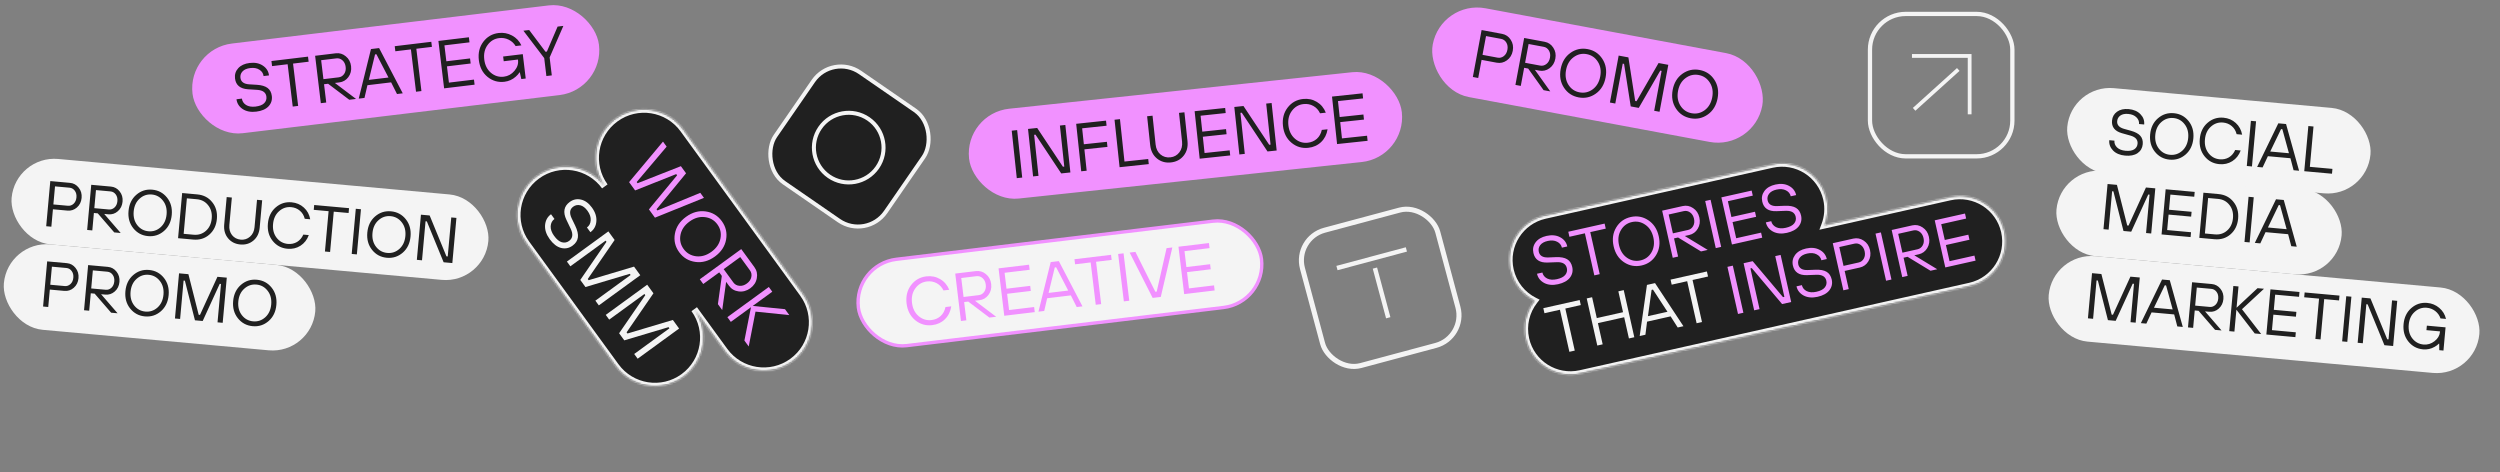 <?xml version="1.0" encoding="UTF-8"?> <svg xmlns="http://www.w3.org/2000/svg" width="1483" height="280" viewBox="0 0 1483 280" fill="none"><rect x="0" y="0" width="1483" height="280" fill="#808080" stroke="none"/><rect x="506.112" y="156.893" width="240.85" height="51.583" rx="25.791" transform="rotate(-6.863 506.112 156.893)" fill="#F4F4F4" stroke="#F191FF" stroke-width="2"></rect><path d="M560.863 182.139L564.278 181.728C563.832 184.798 562.589 187.339 560.549 189.35C558.532 191.332 556.01 192.505 552.984 192.869C549.207 193.324 545.857 192.355 542.933 189.962C540.01 187.57 538.293 184.258 537.784 180.026C537.274 175.794 538.156 172.169 540.429 169.151C542.701 166.133 545.726 164.397 549.502 163.942C552.502 163.581 555.23 164.122 557.686 165.566C560.139 166.982 561.942 169.089 563.093 171.885L559.678 172.296C558.74 170.371 557.4 168.943 555.657 168.011C553.912 167.053 551.981 166.701 549.865 166.956C546.999 167.3 544.704 168.664 542.98 171.045C541.252 173.399 540.592 176.264 540.998 179.639C541.404 183.014 542.727 185.653 544.967 187.557C547.204 189.435 549.755 190.201 552.621 189.856C554.737 189.602 556.529 188.802 557.998 187.456C559.463 186.085 560.418 184.312 560.863 182.139ZM570.029 190.41L566.644 162.287L578.898 160.812C581.121 160.544 583.11 161.147 584.863 162.621C586.64 164.065 587.677 166.019 587.973 168.483C588.27 170.947 587.728 173.104 586.347 174.955C584.991 176.776 583.201 177.82 580.978 178.088L578.366 178.402L590.921 187.896L586.903 188.379L574.348 178.886L571.938 179.176L573.243 190.023L570.029 190.41ZM571.575 176.163L580.615 175.075C581.954 174.913 583.03 174.254 583.841 173.097C584.653 171.939 584.959 170.53 584.759 168.87C584.559 167.209 583.928 165.913 582.865 164.981C581.801 164.049 580.6 163.664 579.261 163.825L570.221 164.913L571.575 176.163ZM595.728 187.317L592.343 159.194L610.423 157.018L610.785 160.031L595.92 161.82L597.056 171.262L611.118 169.569L611.481 172.582L597.419 174.275L598.58 183.917L613.445 182.128L613.808 185.141L595.728 187.317ZM616.016 184.876L623.278 155.471L628.099 154.89L642.13 181.733L638.715 182.144L635.234 175.226L621.172 176.918L619.431 184.465L616.016 184.876ZM622.014 173.76L633.666 172.358L626.501 158.547L625.697 158.644L622.014 173.76ZM649.998 180.786L646.976 155.675L637.735 156.787L637.372 153.774L659.068 151.163L659.43 154.176L650.19 155.288L653.212 180.399L649.998 180.786ZM666.665 178.78L663.28 150.656L666.494 150.269L669.879 178.393L666.665 178.78ZM683.749 176.723L670.119 149.833L673.534 149.422L685.347 173.067L686.151 172.97L692.016 147.198L695.431 146.787L688.57 176.143L683.749 176.723ZM702.447 174.473L699.062 146.349L717.142 144.174L717.504 147.187L702.639 148.976L703.775 158.417L717.837 156.725L718.2 159.738L704.138 161.431L705.298 171.073L720.164 169.284L720.526 172.297L702.447 174.473Z" fill="#F191FF"></path><rect x="112.112" y="29.893" width="240.85" height="51.583" rx="25.791" transform="rotate(-6.863 112.112 29.893)" fill="#F191FF" stroke="#F191FF" stroke-width="2"></rect><path d="M140.284 58.876L143.498 58.489C143.688 60.069 144.506 61.329 145.95 62.269C147.419 63.18 149.304 63.496 151.608 63.219C153.965 62.935 155.664 62.269 156.707 61.219C157.772 60.14 158.215 58.85 158.034 57.351C157.738 54.886 155.945 53.54 152.657 53.31L147.112 52.959C142.456 52.65 139.889 50.513 139.412 46.549C139.128 44.192 139.767 42.159 141.327 40.449C142.888 38.74 145.141 37.708 148.087 37.353C151.221 36.976 153.839 37.503 155.94 38.935C158.065 40.337 159.276 42.27 159.573 44.734L156.359 45.121C156.168 43.541 155.353 42.294 153.911 41.38C152.493 40.437 150.673 40.099 148.45 40.367C146.414 40.612 144.89 41.27 143.878 42.343C142.866 43.416 142.449 44.689 142.626 46.162C142.91 48.519 144.627 49.807 147.778 50.026L152.294 50.297C155.141 50.471 157.282 51.096 158.716 52.174C160.149 53.251 160.994 54.848 161.248 56.964C161.535 59.347 160.872 61.397 159.258 63.113C157.64 64.802 155.211 65.842 151.971 66.232C148.756 66.619 146.072 66.1 143.917 64.674C141.785 63.219 140.574 61.286 140.284 58.876ZM173.646 63.216L170.624 38.105L161.383 39.218L161.02 36.204L182.716 33.593L183.078 36.606L173.838 37.719L176.86 62.829L173.646 63.216ZM190.313 61.21L186.928 33.086L199.182 31.611C201.405 31.344 203.393 31.947 205.146 33.42C206.923 34.864 207.96 36.818 208.257 39.282C208.553 41.746 208.011 43.904 206.631 45.755C205.274 47.575 203.484 48.62 201.261 48.887L198.65 49.202L211.205 58.695L207.187 59.179L194.632 49.685L192.221 49.975L193.527 60.823L190.313 61.21ZM191.859 46.962L200.898 45.874C202.238 45.713 203.313 45.054 204.125 43.896C204.936 42.739 205.242 41.33 205.043 39.669C204.843 38.008 204.211 36.712 203.148 35.781C202.085 34.849 200.884 34.463 199.544 34.625L190.505 35.713L191.859 46.962ZM212.797 58.504L220.059 29.099L224.881 28.518L238.912 55.361L235.497 55.772L232.015 48.854L217.954 50.547L216.212 58.093L212.797 58.504ZM218.796 47.388L230.447 45.986L223.283 32.175L222.479 32.272L218.796 47.388ZM246.78 54.414L243.757 29.303L234.517 30.416L234.154 27.402L255.849 24.791L256.212 27.804L246.972 28.916L249.994 54.027L246.78 54.414ZM263.447 52.408L260.062 24.284L278.141 22.108L278.504 25.121L263.639 26.91L264.775 36.352L278.837 34.66L279.199 37.673L265.138 39.365L266.298 49.008L281.163 47.218L281.526 50.232L263.447 52.408ZM309.246 46.895L308.361 42.926L308.16 42.95C307.637 43.801 306.909 44.636 305.975 45.455C304.037 47.183 301.795 48.2 299.25 48.506C295.474 48.961 292.124 47.992 289.2 45.599C286.276 43.207 284.56 39.894 284.051 35.662C283.541 31.43 284.423 27.806 286.695 24.788C288.968 21.77 291.992 20.034 295.769 19.579C298.608 19.237 301.263 19.733 303.733 21.066C306.23 22.396 308.081 24.347 309.287 26.919L305.872 27.33C304.853 25.632 303.463 24.359 301.704 23.511C299.944 22.663 298.087 22.357 296.132 22.592C293.266 22.937 290.971 24.3 289.246 26.682C287.519 29.036 286.858 31.901 287.265 35.276C287.671 38.65 288.994 41.29 291.234 43.194C293.471 45.072 296.022 45.838 298.888 45.493C301.379 45.193 303.469 44.045 305.158 42.048C306.847 40.051 307.557 37.942 307.29 35.719L307.241 35.317L298.804 36.332L298.466 33.52L310.117 32.118L311.858 46.581L309.246 46.895ZM324.112 45.106L322.83 34.459L310.482 18.216L313.897 17.805L323.6 30.699L324.404 30.602L330.771 15.774L334.186 15.363L326.044 34.073L327.326 44.719L324.112 45.106Z" fill="#202020"></path><rect x="855.508" y="1.008" width="197.099" height="51.854" rx="25.927" transform="rotate(10.555 855.508 1.008)" fill="#F191FF" stroke="#F191FF" stroke-width="1.728"></rect><path d="M873.693 45.667L878.882 17.82L891.016 20.08C893.217 20.49 894.933 21.661 896.165 23.592C897.429 25.501 897.833 27.676 897.378 30.116C896.924 32.556 895.761 34.452 893.89 35.805C892.05 37.136 890.029 37.597 887.828 37.187L878.877 35.519L876.876 46.26L873.693 45.667ZM879.433 32.535L888.384 34.203C889.71 34.45 890.934 34.143 892.055 33.281C893.176 32.42 893.889 31.167 894.196 29.523C894.502 27.878 894.287 26.453 893.552 25.245C892.816 24.038 891.786 23.311 890.46 23.064L881.509 21.396L879.433 32.535ZM898.946 50.372L904.134 22.525L916.268 24.785C918.469 25.195 920.185 26.366 921.417 28.297C922.681 30.206 923.085 32.381 922.63 34.821C922.176 37.261 921.013 39.157 919.142 40.51C917.302 41.841 915.282 42.302 913.08 41.892L910.495 41.41L919.632 54.226L915.654 53.485L906.516 40.669L904.129 40.224L902.128 50.965L898.946 50.372ZM904.685 37.24L913.636 38.908C914.962 39.155 916.186 38.848 917.307 37.986C918.428 37.125 919.141 35.872 919.448 34.228C919.754 32.584 919.54 31.158 918.804 29.951C918.069 28.743 917.038 28.016 915.712 27.769L906.761 26.101L904.685 37.24ZM946.668 55.518C943.596 57.717 940.191 58.468 936.451 57.772C932.712 57.075 929.805 55.148 927.732 51.99C925.658 48.832 925.012 45.157 925.793 40.967C926.574 36.777 928.5 33.582 931.571 31.383C934.643 29.183 938.049 28.432 941.788 29.129C945.528 29.826 948.434 31.753 950.508 34.911C952.581 38.069 953.227 41.743 952.447 45.933C951.666 50.124 949.74 53.319 946.668 55.518ZM930.392 50.304C931.965 52.764 934.169 54.259 937.007 54.788C939.845 55.317 942.44 54.716 944.793 52.987C947.151 51.231 948.641 48.682 949.264 45.34C949.887 41.999 949.412 39.097 947.84 36.636C946.273 34.149 944.07 32.641 941.232 32.112C938.394 31.584 935.797 32.197 933.439 33.953C931.086 35.683 929.598 38.218 928.975 41.56C928.353 44.902 928.825 47.816 930.392 50.304ZM955.005 60.817L960.194 32.97L965.962 34.045L969.994 59.905L970.79 60.053L983.864 37.38L989.633 38.455L984.444 66.302L981.261 65.709L985.672 42.039L984.876 41.891L972.112 64.004L967.338 63.115L963.394 37.888L962.598 37.74L958.188 61.41L955.005 60.817ZM1013.1 67.896C1010.03 70.095 1006.62 70.846 1002.88 70.15C999.144 69.453 996.238 67.525 994.164 64.368C992.091 61.209 991.445 57.535 992.225 53.345C993.006 49.155 994.932 45.96 998.004 43.761C1001.08 41.561 1004.48 40.81 1008.22 41.507C1011.96 42.203 1014.87 44.131 1016.94 47.289C1019.01 50.447 1019.66 54.121 1018.88 58.311C1018.1 62.502 1016.17 65.696 1013.1 67.896ZM996.825 62.681C998.397 65.142 1000.6 66.637 1003.44 67.166C1006.28 67.695 1008.87 67.094 1011.23 65.365C1013.58 63.609 1015.07 61.06 1015.7 57.718C1016.32 54.377 1015.84 51.475 1014.27 49.014C1012.71 46.527 1010.5 45.019 1007.66 44.49C1004.83 43.962 1002.23 44.575 999.871 46.331C997.518 48.061 996.031 50.596 995.408 53.938C994.785 57.28 995.258 60.194 996.825 62.681Z" fill="#202020"></path><rect x="572.951" y="68.096" width="256.464" height="51.854" rx="25.927" transform="rotate(-6.076 572.951 68.096)" fill="#F191FF" stroke="#F191FF" stroke-width="1.728"></rect><path d="M603.154 105.681L600.156 77.514L603.375 77.171L606.373 105.339L603.154 105.681ZM612.821 104.652L609.823 76.485L615.255 75.907L630.522 98.902L631.327 98.817L628.735 74.472L631.954 74.129L634.953 102.297L629.52 102.875L614.254 79.879L613.449 79.965L616.04 104.31L612.821 104.652ZM641.389 101.612L638.391 73.444L656.096 71.559L656.417 74.578L641.931 76.119L642.938 85.576L656.619 84.119L656.941 87.137L643.259 88.594L644.608 101.269L641.389 101.612ZM664.142 99.19L661.143 71.022L664.363 70.68L667.04 95.829L681.123 94.33L681.445 97.348L664.142 99.19ZM682.288 86.067L680.468 68.965L683.687 68.623L685.507 85.724C685.773 88.219 686.727 90.179 688.371 91.605C690.039 93.001 692 93.579 694.253 93.339C696.48 93.102 698.26 92.112 699.594 90.37C700.928 88.627 701.463 86.522 701.2 84.054L699.38 66.952L702.599 66.61L704.42 83.711C704.782 87.118 704.03 89.993 702.163 92.335C700.296 94.677 697.767 96.017 694.575 96.357C691.382 96.697 688.627 95.919 686.309 94.022C683.991 92.126 682.651 89.474 682.288 86.067ZM711.651 94.133L708.652 65.965L726.76 64.038L727.081 67.056L712.193 68.641L713.199 78.097L727.283 76.598L727.604 79.615L713.521 81.115L714.549 90.772L729.437 89.187L729.758 92.205L711.651 94.133ZM735.189 91.627L732.191 63.46L737.623 62.882L752.89 85.877L753.694 85.791L751.103 61.447L754.322 61.104L757.32 89.271L751.888 89.85L736.622 66.854L735.817 66.94L738.408 91.284L735.189 91.627ZM784.099 77.061L787.519 76.697C787.031 79.76 785.753 82.284 783.686 84.267C781.642 86.221 779.104 87.36 776.073 87.682C772.29 88.085 768.954 87.07 766.063 84.638C763.173 82.205 761.502 78.87 761.051 74.631C760.6 70.392 761.531 66.78 763.845 63.794C766.158 60.807 769.207 59.113 772.989 58.71C775.994 58.39 778.714 58.969 781.15 60.446C783.583 61.896 785.357 64.027 786.47 66.838L783.049 67.203C782.138 65.265 780.817 63.818 779.088 62.863C777.355 61.881 775.43 61.502 773.31 61.728C770.44 62.033 768.126 63.365 766.37 65.722C764.61 68.053 763.91 70.908 764.27 74.288C764.63 77.668 765.916 80.326 768.13 82.261C770.341 84.169 772.881 84.97 775.752 84.664C777.871 84.439 779.674 83.663 781.161 82.339C782.645 80.987 783.624 79.228 784.099 77.061ZM793.151 85.457L790.152 57.29L808.26 55.363L808.581 58.38L793.693 59.965L794.699 69.421L808.783 67.922L809.104 70.94L795.021 72.439L796.049 82.097L810.937 80.512L811.258 83.53L793.151 85.457Z" fill="#202020"></path><mask id="path-9-inside-1_342_343" fill="white"><path fill-rule="evenodd" clip-rule="evenodd" d="M405.317 76.725C395.964 63.879 377.969 61.047 365.123 70.399C352.286 79.745 349.448 97.722 358.778 110.566C349.42 97.743 331.44 94.921 318.603 104.267C305.757 113.619 302.925 131.614 312.277 144.46L365.264 217.241C374.616 230.088 392.611 232.92 405.457 223.568C418.291 214.224 421.13 196.256 411.811 183.412L429.81 208.134C439.162 220.98 457.158 223.813 470.004 214.46C482.85 205.108 485.682 187.113 476.33 174.267L405.317 76.725Z"></path></mask><path fill-rule="evenodd" clip-rule="evenodd" d="M405.317 76.725C395.964 63.879 377.969 61.047 365.123 70.399C352.286 79.745 349.448 97.722 358.778 110.566C349.42 97.743 331.44 94.921 318.603 104.267C305.757 113.619 302.925 131.614 312.277 144.46L365.264 217.241C374.616 230.088 392.611 232.92 405.457 223.568C418.291 214.224 421.13 196.256 411.811 183.412L429.81 208.134C439.162 220.98 457.158 223.813 470.004 214.46C482.85 205.108 485.682 187.113 476.33 174.267L405.317 76.725Z" fill="#202020"></path><path d="M405.317 76.725L403.7 77.902L405.317 76.725ZM358.778 110.566L357.162 111.745L360.396 109.391L358.778 110.566ZM411.811 183.412L413.428 182.235L410.193 184.587L411.811 183.412ZM476.33 174.267L477.947 173.089L476.33 174.267ZM366.3 72.016C378.253 63.313 394.998 65.949 403.7 77.902L406.934 75.548C396.931 61.809 377.685 58.779 363.946 68.782L366.3 72.016ZM360.396 109.391C351.715 97.439 354.355 80.712 366.3 72.016L363.946 68.782C350.216 78.778 347.182 98.004 357.16 111.742L360.396 109.391ZM319.78 105.883C331.725 97.187 348.455 99.813 357.162 111.745L360.393 109.387C350.385 95.672 331.156 92.654 317.426 102.65L319.78 105.883ZM313.894 143.283C305.192 131.33 307.827 114.586 319.78 105.883L317.426 102.65C303.687 112.652 300.658 131.898 310.66 145.637L313.894 143.283ZM366.881 216.064L313.894 143.283L310.66 145.637L363.647 218.419L366.881 216.064ZM404.28 221.951C392.327 230.653 375.583 228.017 366.881 216.064L363.647 218.419C373.649 232.158 392.896 235.187 406.635 225.184L404.28 221.951ZM410.193 184.587C418.864 196.537 416.222 213.257 404.28 221.951L406.635 225.184C420.36 215.192 423.397 195.974 413.43 182.237L410.193 184.587ZM431.427 206.957L413.428 182.235L410.194 184.589L428.193 209.311L431.427 206.957ZM468.827 212.844C456.874 221.546 440.129 218.91 431.427 206.957L428.193 209.311C438.196 223.051 457.442 226.08 471.181 216.077L468.827 212.844ZM474.713 175.444C483.415 187.397 480.78 204.141 468.827 212.844L471.181 216.077C484.92 206.075 487.949 186.829 477.947 173.089L474.713 175.444ZM403.7 77.902L474.713 175.444L477.947 173.089L406.934 75.548L403.7 77.902Z" fill="#F4F4F4" mask="url(#path-9-inside-1_342_343)"></path><path d="M373.17 108.046L393.287 83.994L395.461 86.98L377.691 107.98L378.202 108.683L403.901 98.574L406.971 102.79L389.456 124.141L389.968 124.844L415.411 114.383L417.585 117.37L388.516 129.126L384.936 124.207L401.651 103.974L401.14 103.272L376.751 112.965L373.17 108.046ZM412.52 155.377C408.5 154.828 405.288 152.902 402.884 149.599C400.48 146.297 399.633 142.648 400.345 138.654C401.057 134.66 403.263 131.316 406.963 128.622C410.664 125.928 414.524 124.855 418.544 125.405C422.563 125.955 425.775 127.881 428.18 131.183C430.584 134.486 431.43 138.134 430.719 142.128C430.007 146.122 427.801 149.466 424.1 152.161C420.4 154.855 416.54 155.927 412.52 155.377ZM403.665 139.301C403.077 142.381 403.695 145.175 405.519 147.681C407.344 150.187 409.812 151.633 412.924 152.019C416.06 152.388 419.103 151.499 422.054 149.35C425.005 147.201 426.775 144.587 427.364 141.507C427.975 138.409 427.369 135.608 425.545 133.102C423.72 130.595 421.24 129.158 418.105 128.789C414.992 128.403 411.961 129.284 409.01 131.432C406.058 133.581 404.277 136.204 403.665 139.301ZM415.117 165.664L439.71 147.759L447.511 158.475C448.926 160.419 449.402 162.599 448.939 165.014C448.516 167.436 447.228 169.432 445.073 171C442.918 172.569 440.612 173.191 438.153 172.866C435.736 172.548 433.819 171.417 432.404 169.473L430.741 167.189L428.417 183.932L425.86 180.419L428.184 163.676L426.649 161.568L417.163 168.474L415.117 165.664ZM429.284 159.65L435.039 167.555C435.891 168.726 437.073 169.389 438.583 169.543C440.093 169.698 441.575 169.247 443.027 168.19C444.479 167.133 445.363 165.862 445.68 164.377C445.997 162.892 445.729 161.564 444.876 160.393L439.121 152.488L429.284 159.65ZM431.478 188.136L456.07 170.232L458.117 173.042L446.523 181.483L465.662 183.406L468.22 186.92L448.17 184.853L444.138 205.527L441.581 202.013L445.469 182.25L433.524 190.947L431.478 188.136Z" fill="#F191FF"></path><path d="M326.866 127.074L328.913 129.884C327.531 130.89 326.777 132.317 326.653 134.164C326.568 136.017 327.259 137.95 328.726 139.965C330.226 142.026 331.742 143.27 333.271 143.697C334.841 144.131 336.282 143.871 337.594 142.916C339.748 141.347 340.072 138.961 338.565 135.758L335.99 130.376C333.841 125.849 334.499 122.323 337.966 119.8C340.027 118.299 342.267 117.832 344.687 118.4C347.107 118.968 349.255 120.539 351.131 123.116C353.126 125.856 354.003 128.586 353.761 131.307C353.56 134.033 352.382 136.181 350.227 137.749L348.181 134.939C349.563 133.933 350.305 132.515 350.406 130.685C350.548 128.862 349.911 126.978 348.496 125.034C347.2 123.254 345.784 122.171 344.248 121.784C342.712 121.397 341.3 121.672 340.012 122.61C337.951 124.111 337.643 126.395 339.089 129.464L341.199 133.84C342.528 136.6 343.063 138.934 342.804 140.843C342.545 142.751 341.49 144.379 339.64 145.726C337.555 147.244 335.286 147.696 332.832 147.081C330.401 146.45 328.154 144.717 326.091 141.883C324.045 139.072 323.125 136.284 323.333 133.517C323.581 130.756 324.759 128.608 326.866 127.074ZM336.296 155.161L360.888 137.257L364.597 142.351L348.665 165.507L349.177 166.21L376.107 158.161L379.816 163.255L355.223 181.16L353.177 178.349L374.081 163.13L373.569 162.428L347.294 170.269L344.225 166.053L359.757 143.456L359.246 142.753L338.342 157.972L336.296 155.161ZM359.325 186.795L383.918 168.89L387.627 173.985L371.695 197.14L372.207 197.843L399.137 189.794L402.846 194.888L378.253 212.793L376.207 209.982L397.11 194.763L396.599 194.061L370.324 201.902L367.254 197.686L382.787 175.089L382.275 174.387L361.372 189.605L359.325 186.795Z" fill="#F4F4F4"></path><mask id="path-13-inside-2_342_343" fill="white"><path fill-rule="evenodd" clip-rule="evenodd" d="M916.431 127.794C901.834 131.07 892.656 145.56 895.933 160.157C897.784 168.407 903.217 174.925 910.226 178.443C905.392 184.619 903.267 192.834 905.118 201.083C908.395 215.68 922.885 224.858 937.482 221.581L1168.54 169.719C1183.14 166.443 1192.31 151.953 1189.04 137.356C1185.76 122.758 1171.27 113.581 1156.67 116.858L1082.43 133.521C1084.23 128.745 1084.71 123.408 1083.51 118.056C1080.23 103.458 1065.74 94.281 1051.14 97.557L916.431 127.794Z"></path></mask><path fill-rule="evenodd" clip-rule="evenodd" d="M916.431 127.794C901.834 131.07 892.656 145.56 895.933 160.157C897.784 168.407 903.217 174.925 910.226 178.443C905.392 184.619 903.267 192.834 905.118 201.083C908.395 215.68 922.885 224.858 937.482 221.581L1168.54 169.719C1183.14 166.443 1192.31 151.953 1189.04 137.356C1185.76 122.758 1171.27 113.581 1156.67 116.858L1082.43 133.521C1084.23 128.745 1084.71 123.408 1083.51 118.056C1080.23 103.458 1065.74 94.281 1051.14 97.557L916.431 127.794Z" fill="#202020"></path><path d="M916.431 127.794L915.993 125.843L916.431 127.794ZM910.226 178.443L911.801 179.675L913.307 177.751L911.123 176.655L910.226 178.443ZM937.482 221.581L937.044 219.63L937.482 221.581ZM1168.54 169.719L1168.98 171.671L1168.54 169.719ZM1156.67 116.858L1157.11 118.809L1156.67 116.858ZM1082.43 133.521L1080.56 132.815L1079.26 136.284L1082.87 135.472L1082.43 133.521ZM1051.14 97.557L1051.58 99.509L1051.14 97.557ZM897.884 159.719C894.849 146.2 903.349 132.78 916.869 129.745L915.993 125.843C900.318 129.361 890.463 144.92 893.981 160.595L897.884 159.719ZM911.123 176.655C904.627 173.395 899.599 167.359 897.884 159.719L893.981 160.595C895.97 169.454 901.806 176.455 909.329 180.23L911.123 176.655ZM907.07 200.645C905.355 193.005 907.321 185.4 911.801 179.675L908.651 177.21C903.464 183.838 901.179 192.662 903.167 201.521L907.07 200.645ZM937.044 219.63C923.524 222.664 910.104 214.164 907.07 200.645L903.167 201.521C906.685 217.196 922.245 227.051 937.92 223.533L937.044 219.63ZM1168.1 167.768L937.044 219.63L937.92 223.533L1168.98 171.671L1168.1 167.768ZM1187.09 137.794C1190.12 151.314 1181.62 164.733 1168.1 167.768L1168.98 171.671C1184.65 168.152 1194.51 152.593 1190.99 136.918L1187.09 137.794ZM1157.11 118.809C1170.63 115.774 1184.05 124.274 1187.09 137.794L1190.99 136.918C1187.47 121.243 1171.91 111.388 1156.24 114.906L1157.11 118.809ZM1082.87 135.472L1157.11 118.809L1156.24 114.906L1082 131.569L1082.87 135.472ZM1081.56 118.494C1082.67 123.453 1082.23 128.394 1080.56 132.815L1084.31 134.226C1086.24 129.097 1086.75 123.362 1085.46 117.618L1081.56 118.494ZM1051.58 99.509C1065.1 96.474 1078.52 104.974 1081.56 118.494L1085.46 117.618C1081.94 101.942 1066.38 92.088 1050.71 95.606L1051.58 99.509ZM916.869 129.745L1051.58 99.509L1050.71 95.606L915.993 125.843L916.869 129.745Z" fill="#F4F4F4" mask="url(#path-13-inside-2_342_343)"></path><path d="M911.754 162.387L914.947 161.67C915.3 163.241 916.251 164.425 917.8 165.224C919.369 165.989 921.299 166.116 923.587 165.602C925.93 165.076 927.571 164.232 928.513 163.071C929.475 161.876 929.788 160.534 929.454 159.043C928.904 156.595 926.964 155.423 923.633 155.528L918.019 155.739C913.303 155.903 910.504 154.016 909.619 150.077C909.094 147.735 909.529 145.624 910.924 143.745C912.319 141.867 914.481 140.599 917.409 139.942C920.523 139.243 923.21 139.506 925.47 140.732C927.75 141.926 929.165 143.747 929.715 146.195L926.521 146.912C926.169 145.342 925.221 144.171 923.678 143.399C922.155 142.594 920.29 142.44 918.081 142.936C916.058 143.39 914.592 144.208 913.684 145.39C912.775 146.573 912.485 147.896 912.813 149.36C913.339 151.702 915.198 152.822 918.39 152.721L922.961 152.534C925.842 152.418 928.059 152.829 929.611 153.766C931.163 154.704 932.176 156.224 932.648 158.327C933.179 160.695 932.721 162.825 931.272 164.716C929.817 166.58 927.48 167.873 924.26 168.596C921.066 169.313 918.312 169.064 915.999 167.85C913.706 166.604 912.291 164.783 911.754 162.387ZM945.756 163.352L940.155 138.4L930.973 140.461L930.301 137.467L951.859 132.628L952.531 135.623L943.349 137.684L948.95 162.635L945.756 163.352ZM982.4 151.311C980.422 154.578 977.556 156.633 973.803 157.476C970.051 158.318 966.582 157.685 963.397 155.576C960.212 153.467 958.148 150.311 957.204 146.105C956.26 141.9 956.777 138.164 958.755 134.896C960.734 131.629 963.599 129.574 967.352 128.732C971.104 127.889 974.573 128.523 977.758 130.631C980.943 132.74 983.008 135.897 983.952 140.102C984.895 144.307 984.378 148.043 982.4 151.311ZM965.198 152.949C967.639 154.61 970.284 155.121 973.131 154.481C975.979 153.842 978.152 152.25 979.649 149.706C981.141 147.134 981.51 144.172 980.758 140.819C980.005 137.465 978.408 134.958 975.967 133.298C973.519 131.611 970.872 131.087 968.024 131.726C965.176 132.365 963.006 133.97 961.515 136.542C960.017 139.086 959.645 142.035 960.397 145.389C961.15 148.742 962.75 151.262 965.198 152.949ZM992.259 152.914L985.986 124.968L998.163 122.235C1000.37 121.74 1002.43 122.143 1004.35 123.447C1006.28 124.718 1007.52 126.578 1008.07 129.027C1008.62 131.475 1008.3 133.701 1007.1 135.703C1005.92 137.673 1004.22 138.906 1002.02 139.402L999.421 139.984L1013.02 148.254L1009.03 149.15L995.429 140.88L993.033 141.418L995.453 152.197L992.259 152.914ZM992.361 138.424L1001.34 136.408C1002.67 136.109 1003.69 135.336 1004.39 134.089C1005.09 132.842 1005.25 131.393 1004.88 129.743C1004.51 128.093 1003.74 126.854 1002.58 126.025C1001.41 125.196 1000.17 124.931 998.835 125.23L989.852 127.246L992.361 138.424ZM1017.79 147.182L1011.52 119.237L1014.72 118.52L1020.99 146.465L1017.79 147.182ZM1027.39 145.03L1021.11 117.084L1039.08 113.052L1039.75 116.046L1024.98 119.361L1027.08 128.743L1041.06 125.607L1041.73 128.601L1027.76 131.737L1029.91 141.318L1044.68 138.003L1045.35 140.997L1027.39 145.03ZM1047.5 131.917L1050.7 131.201C1051.05 132.771 1052 133.955 1053.55 134.754C1055.12 135.52 1057.05 135.646 1059.34 135.132C1061.68 134.606 1063.32 133.763 1064.26 132.601C1065.23 131.406 1065.54 130.064 1065.2 128.574C1064.65 126.125 1062.71 124.953 1059.38 125.058L1053.77 125.269C1049.05 125.433 1046.25 123.546 1045.37 119.607C1044.84 117.265 1045.28 115.154 1046.67 113.276C1048.07 111.397 1050.23 110.129 1053.16 109.472C1056.27 108.773 1058.96 109.036 1061.22 110.262C1063.5 111.456 1064.92 113.277 1065.47 115.725L1062.27 116.442C1061.92 114.872 1060.97 113.701 1059.43 112.929C1057.91 112.124 1056.04 111.97 1053.83 112.466C1051.81 112.92 1050.34 113.738 1049.43 114.921C1048.53 116.103 1048.24 117.426 1048.56 118.89C1049.09 121.232 1050.95 122.352 1054.14 122.251L1058.71 122.064C1061.59 121.948 1063.81 122.359 1065.36 123.297C1066.91 124.234 1067.93 125.754 1068.4 127.857C1068.93 130.225 1068.47 132.355 1067.02 134.246C1065.57 136.11 1063.23 137.403 1060.01 138.126C1056.82 138.843 1054.06 138.594 1051.75 137.38C1049.46 136.134 1048.04 134.313 1047.5 131.917ZM1030.98 186.242L1024.71 158.296L1027.91 157.579L1034.18 185.525L1030.98 186.242ZM1040.58 184.089L1034.3 156.144L1039.69 154.934L1057.69 176.264L1058.49 176.085L1053.07 151.932L1056.26 151.215L1062.53 179.161L1057.14 180.37L1039.15 159.04L1038.35 159.219L1043.77 183.372L1040.58 184.089ZM1065.68 169.857L1068.88 169.14C1069.23 170.71 1070.18 171.895 1071.73 172.693C1073.3 173.459 1075.23 173.585 1077.52 173.071C1079.86 172.546 1081.5 171.702 1082.44 170.54C1083.41 169.346 1083.72 168.004 1083.38 166.513C1082.83 164.065 1080.89 162.893 1077.56 162.997L1071.95 163.209C1067.23 163.373 1064.43 161.485 1063.55 157.546C1063.02 155.204 1063.46 153.094 1064.85 151.215C1066.25 149.336 1068.41 148.068 1071.34 147.411C1074.45 146.712 1077.14 146.976 1079.4 148.202C1081.68 149.395 1083.1 151.216 1083.65 153.665L1080.45 154.382C1080.1 152.811 1079.15 151.64 1077.61 150.868C1076.09 150.064 1074.22 149.91 1072.01 150.406C1069.99 150.86 1068.52 151.678 1067.61 152.86C1066.71 154.043 1066.42 155.366 1066.74 156.829C1067.27 159.172 1069.13 160.292 1072.32 160.19L1076.89 160.003C1079.77 159.888 1081.99 160.299 1083.54 161.236C1085.09 162.174 1086.11 163.694 1086.58 165.796C1087.11 168.165 1086.65 170.295 1085.2 172.185C1083.75 174.049 1081.41 175.343 1078.19 176.066C1075 176.782 1072.24 176.534 1069.93 175.32C1067.64 174.073 1066.22 172.252 1065.68 169.857ZM1093.48 172.214L1087.21 144.269L1099.38 141.536C1101.59 141.04 1103.65 141.444 1105.57 142.748C1107.5 144.019 1108.75 145.879 1109.29 148.327C1109.84 150.776 1109.52 153.001 1108.32 155.004C1107.14 156.974 1105.45 158.207 1103.24 158.702L1094.25 160.719L1096.67 171.498L1093.48 172.214ZM1093.58 157.724L1102.56 155.708C1103.9 155.41 1104.91 154.637 1105.61 153.39C1106.31 152.143 1106.47 150.694 1106.1 149.044C1105.73 147.394 1104.96 146.154 1103.8 145.325C1102.63 144.497 1101.39 144.231 1100.06 144.53L1091.07 146.546L1093.58 157.724ZM1118.82 166.527L1112.55 138.581L1115.74 137.864L1122.01 165.81L1118.82 166.527ZM1128.41 164.374L1122.14 136.428L1134.32 133.695C1136.52 133.2 1138.59 133.603 1140.5 134.907C1142.43 136.178 1143.68 138.038 1144.23 140.486C1144.78 142.935 1144.45 145.161 1143.25 147.163C1142.07 149.133 1140.38 150.366 1138.17 150.862L1135.57 151.444L1149.17 159.714L1145.18 160.61L1131.58 152.34L1129.19 152.878L1131.61 163.657L1128.41 164.374ZM1128.51 149.884L1137.5 147.868C1138.83 147.569 1139.84 146.796 1140.54 145.549C1141.24 144.302 1141.4 142.853 1141.03 141.203C1140.66 139.553 1139.89 138.314 1138.73 137.485C1137.57 136.656 1136.32 136.391 1134.99 136.69L1126.01 138.706L1128.51 149.884ZM1153.95 158.642L1147.68 130.697L1165.64 126.664L1166.31 129.659L1151.54 132.974L1153.65 142.356L1167.62 139.219L1168.29 142.214L1154.32 145.35L1156.47 154.931L1171.24 151.616L1171.91 154.61L1153.95 158.642Z" fill="#F191FF"></path><path d="M930.953 208.694L925.353 183.743L916.171 185.804L915.499 182.81L937.057 177.971L937.729 180.965L928.547 183.026L934.147 207.977L930.953 208.694ZM947.515 204.977L941.242 177.032L944.436 176.315L947.214 188.69L962.784 185.196L960.006 172.82L963.2 172.103L969.472 200.049L966.278 200.765L963.456 188.19L947.886 191.685L950.709 204.26L947.515 204.977ZM972.664 199.332L976.971 169.012L981.762 167.937L998.614 193.508L995.22 194.269L991.012 187.666L977.04 190.802L976.058 198.57L972.664 199.332ZM977.565 187.539L989.143 184.94L980.527 171.778L979.729 171.957L977.565 187.539ZM1006.43 191.753L1000.83 166.802L991.649 168.863L990.977 165.868L1012.53 161.03L1013.21 164.024L1004.02 166.085L1009.62 191.036L1006.43 191.753Z" fill="#F4F4F4"></path><rect x="493.777" y="31.658" width="79.446" height="79.446" rx="19.925" transform="rotate(34.605 493.777 31.658)" fill="#202020" stroke="#F4F4F4" stroke-width="2.383"></rect><circle cx="503.462" cy="87.566" r="20.656" transform="rotate(34.605 503.462 87.566)" fill="#202020" stroke="#F4F4F4" stroke-width="2.383"></circle><rect x="767.837" y="141.361" width="83.107" height="83.107" rx="18.5" transform="rotate(-15.011 767.837 141.361)" stroke="#F4F4F4" stroke-width="3"></rect><path d="M823.501 188.498L815.598 159.025" stroke="#F4F4F4" stroke-width="2.66"></path><path d="M793.086 159.004L834.267 147.961" stroke="#F4F4F4" stroke-width="2.66"></path><rect x="1109.27" y="8.267" width="84.466" height="84.466" rx="21.184" stroke="#F4F4F4" stroke-width="2.534"></rect><path d="M1134.18 33.184H1168.39V67.815" stroke="#F4F4F4" stroke-width="2.247"></path><path d="M1161.64 41.209L1135.45 64.859" stroke="#F4F4F4" stroke-width="2.247"></path><rect x="4.594" y="142.676" width="185.479" height="50.884" rx="25.442" transform="rotate(5.181 4.594 142.676)" fill="#F4F4F4"></rect><rect x="9.188" y="92" width="283.963" height="50.884" rx="25.442" transform="rotate(5.181 9.188 92)" fill="#F4F4F4"></rect><path d="M27.402 134.203L29.831 107.414L41.504 108.472C43.621 108.664 45.349 109.618 46.685 111.334C48.049 113.027 48.625 115.047 48.412 117.394C48.199 119.741 47.268 121.638 45.62 123.083C43.999 124.505 42.129 125.12 40.012 124.928L31.401 124.148L30.464 134.481L27.402 134.203ZM31.661 121.277L40.272 122.058C41.548 122.174 42.677 121.775 43.66 120.861C44.644 119.946 45.207 118.698 45.35 117.117C45.494 115.535 45.164 114.206 44.361 113.13C43.559 112.054 42.519 111.458 41.244 111.342L32.633 110.561L31.661 121.277ZM51.695 136.406L54.124 109.616L65.797 110.675C67.915 110.867 69.642 111.821 70.978 113.537C72.342 115.229 72.918 117.25 72.705 119.597C72.492 121.944 71.562 123.84 69.913 125.286C68.292 126.708 66.423 127.323 64.305 127.131L61.817 126.906L71.596 138.21L67.769 137.863L57.99 126.559L55.694 126.35L54.757 136.684L51.695 136.406ZM55.954 123.48L64.565 124.261C65.841 124.376 66.97 123.977 67.954 123.063C68.937 122.149 69.5 120.901 69.644 119.319C69.787 117.737 69.457 116.408 68.654 115.332C67.852 114.256 66.812 113.661 65.537 113.545L56.926 112.764L55.954 123.48ZM97.272 137.027C94.564 139.38 91.411 140.393 87.813 140.067C84.216 139.74 81.297 138.177 79.055 135.375C76.814 132.574 75.876 129.158 76.242 125.127C76.607 121.095 78.144 117.903 80.853 115.551C83.561 113.198 86.714 112.185 90.312 112.511C93.909 112.838 96.829 114.401 99.07 117.203C101.311 120.004 102.249 123.42 101.883 127.451C101.518 131.483 99.981 134.675 97.272 137.027ZM81.421 133.545C83.126 135.732 85.344 136.949 88.074 137.196C90.804 137.444 93.204 136.645 95.275 134.801C97.348 132.931 98.53 130.389 98.822 127.174C99.113 123.959 98.406 121.258 96.701 119.071C94.998 116.859 92.782 115.629 90.052 115.382C87.322 115.134 84.92 115.945 82.847 117.815C80.776 119.66 79.595 122.189 79.303 125.404C79.012 128.619 79.718 131.332 81.421 133.545ZM105.626 141.296L108.055 114.506L117.049 115.321C120.774 115.659 123.721 117.2 125.891 119.943C128.088 122.663 129.009 125.975 128.655 129.879C128.301 133.782 126.798 136.887 124.145 139.193C121.52 141.476 118.345 142.449 114.62 142.111L105.626 141.296ZM108.948 138.703L114.88 139.241C117.687 139.495 120.096 138.736 122.109 136.964C124.15 135.168 125.311 132.714 125.594 129.601C125.876 126.488 125.174 123.878 123.487 121.77C121.828 119.639 119.595 118.446 116.789 118.192L110.857 117.654L108.948 138.703ZM132.995 133.166L134.47 116.901L137.532 117.179L136.057 133.444C135.842 135.817 136.367 137.819 137.634 139.452C138.929 141.061 140.648 141.963 142.791 142.157C144.909 142.349 146.75 141.757 148.315 140.382C149.881 139.006 150.77 137.144 150.983 134.797L152.457 118.532L155.519 118.809L154.044 135.075C153.75 138.315 152.517 140.853 150.344 142.688C148.171 144.523 145.567 145.303 142.531 145.028C139.495 144.752 137.073 143.517 135.265 141.321C133.458 139.125 132.701 136.406 132.995 133.166ZM179.929 139.158L183.182 139.453C182.16 142.216 180.502 144.329 178.208 145.793C175.943 147.234 173.368 147.824 170.485 147.562C166.888 147.236 163.968 145.672 161.727 142.871C159.486 140.07 158.548 136.653 158.913 132.622C159.279 128.591 160.816 125.399 163.524 123.047C166.233 120.694 169.386 119.681 172.983 120.007C175.841 120.266 178.267 121.309 180.263 123.137C182.26 124.938 183.516 127.252 184.032 130.076L180.779 129.782C180.289 127.808 179.327 126.216 177.894 125.005C176.462 123.769 174.739 123.06 172.723 122.877C169.993 122.63 167.592 123.441 165.519 125.311C163.448 127.155 162.267 129.685 161.975 132.9C161.684 136.115 162.389 138.828 164.092 141.04C165.798 143.227 168.015 144.444 170.745 144.692C172.761 144.875 174.584 144.487 176.214 143.529C177.847 142.545 179.085 141.088 179.929 139.158ZM192.753 149.195L194.922 125.276L186.119 124.478L186.38 121.608L207.046 123.481L206.786 126.352L197.983 125.554L195.815 149.473L192.753 149.195ZM208.629 150.635L211.058 123.845L214.12 124.123L211.691 150.913L208.629 150.635ZM238.92 149.87C236.212 152.223 233.059 153.236 229.461 152.91C225.864 152.583 222.945 151.02 220.703 148.218C218.462 145.417 217.524 142.001 217.89 137.97C218.255 133.938 219.792 130.746 222.501 128.394C225.209 126.041 228.362 125.028 231.96 125.354C235.557 125.681 238.477 127.244 240.718 130.046C242.959 132.847 243.897 136.263 243.532 140.294C243.166 144.326 241.629 147.518 238.92 149.87ZM223.069 146.388C224.774 148.575 226.992 149.792 229.722 150.039C232.452 150.287 234.852 149.488 236.923 147.644C238.996 145.774 240.178 143.232 240.47 140.017C240.761 136.802 240.054 134.101 238.349 131.914C236.646 129.702 234.43 128.472 231.7 128.225C228.97 127.977 226.568 128.788 224.495 130.658C222.424 132.503 221.243 135.032 220.952 138.247C220.66 141.462 221.366 144.175 223.069 146.388ZM247.274 154.139L249.703 127.349L254.87 127.817L264.826 152.065L265.591 152.134L267.691 128.98L270.752 129.257L268.323 156.047L263.157 155.579L253.201 131.332L252.435 131.262L250.336 154.416L247.274 154.139Z" fill="#202020"></path><path d="M25.555 181.832L27.983 155.042L39.656 156.101C41.774 156.293 43.501 157.247 44.837 158.963C46.202 160.656 46.777 162.676 46.564 165.023C46.352 167.37 45.421 169.267 43.772 170.712C42.151 172.134 40.282 172.749 38.164 172.557L29.553 171.777L28.616 182.11L25.555 181.832ZM29.813 168.906L38.424 169.687C39.7 169.803 40.83 169.404 41.813 168.489C42.796 167.575 43.359 166.327 43.503 164.745C43.646 163.164 43.316 161.835 42.514 160.759C41.711 159.683 40.672 159.087 39.396 158.971L30.785 158.19L29.813 168.906ZM49.848 184.035L52.277 157.245L63.949 158.303C66.067 158.495 67.794 159.449 69.13 161.165C70.495 162.858 71.07 164.878 70.858 167.226C70.645 169.573 69.714 171.469 68.065 172.915C66.444 174.337 64.575 174.952 62.457 174.76L59.97 174.534L69.749 185.839L65.922 185.492L56.143 174.187L53.846 173.979L52.909 184.312L49.848 184.035ZM54.106 171.109L62.718 171.89C63.993 172.005 65.123 171.606 66.106 170.692C67.089 169.778 67.653 168.53 67.796 166.948C67.939 165.366 67.61 164.037 66.807 162.961C66.004 161.885 64.965 161.289 63.689 161.174L55.078 160.393L54.106 171.109ZM95.425 184.656C92.716 187.008 89.563 188.022 85.966 187.695C82.368 187.369 79.449 185.806 77.208 183.004C74.966 180.203 74.029 176.787 74.394 172.755C74.76 168.724 76.297 165.532 79.005 163.18C81.714 160.827 84.867 159.814 88.464 160.14C92.062 160.466 94.981 162.03 97.222 164.832C99.463 167.633 100.401 171.049 100.036 175.08C99.67 179.112 98.133 182.303 95.425 184.656ZM79.573 181.174C81.278 183.36 83.496 184.578 86.226 184.825C88.956 185.073 91.356 184.274 93.427 182.43C95.5 180.56 96.683 178.018 96.974 174.803C97.266 171.588 96.559 168.887 94.853 166.7C93.15 164.488 90.934 163.258 88.204 163.011C85.474 162.763 83.072 163.574 80.999 165.444C78.928 167.289 77.747 169.818 77.456 173.033C77.164 176.248 77.87 178.961 79.573 181.174ZM103.779 188.925L106.208 162.135L111.757 162.638L117.869 186.729L118.634 186.799L128.979 164.2L134.528 164.703L132.099 191.492L129.038 191.215L131.102 168.444L130.337 168.374L120.235 190.417L115.643 190L109.67 166.5L108.905 166.431L106.84 189.202L103.779 188.925ZM159.335 190.451C156.626 192.803 153.473 193.816 149.876 193.49C146.278 193.164 143.359 191.6 141.118 188.799C138.876 185.998 137.938 182.581 138.304 178.55C138.669 174.519 140.206 171.327 142.915 168.974C145.623 166.622 148.776 165.609 152.374 165.935C155.971 166.261 158.891 167.825 161.132 170.626C163.373 173.427 164.311 176.844 163.946 180.875C163.58 184.906 162.043 188.098 159.335 190.451ZM143.483 186.968C145.188 189.155 147.406 190.372 150.136 190.62C152.866 190.867 155.266 190.069 157.337 188.224C159.41 186.354 160.592 183.812 160.884 180.597C161.175 177.383 160.469 174.682 158.763 172.495C157.06 170.283 154.844 169.053 152.114 168.805C149.384 168.558 146.982 169.369 144.909 171.239C142.838 173.083 141.657 175.613 141.366 178.828C141.074 182.042 141.78 184.756 143.483 186.968Z" fill="#202020"></path><rect x="1217.59" y="149.676" width="256.511" height="50.884" rx="25.442" transform="rotate(5.181 1217.59 149.676)" fill="#F4F4F4"></rect><rect x="1222.19" y="99" width="169.845" height="50.884" rx="25.442" transform="rotate(5.181 1222.19 99)" fill="#F4F4F4"></rect><rect x="1228.59" y="50" width="180.61" height="50.884" rx="25.442" transform="rotate(5.181 1228.59 50)" fill="#F4F4F4"></rect><path d="M1251.22 83.159L1254.28 83.437C1254.14 84.942 1254.65 86.275 1255.81 87.434C1256.99 88.57 1258.68 89.238 1260.87 89.437C1263.12 89.641 1264.83 89.358 1266.01 88.59C1267.21 87.799 1267.88 86.689 1268 85.26C1268.22 82.913 1266.82 81.307 1263.81 80.443L1258.73 79.017C1254.47 77.808 1252.51 75.315 1252.85 71.539C1253.05 69.293 1254.05 67.532 1255.84 66.253C1257.63 64.975 1259.92 64.463 1262.73 64.717C1265.71 64.988 1268.04 65.996 1269.71 67.743C1271.4 69.465 1272.15 71.501 1271.93 73.848L1268.87 73.57C1269.01 72.065 1268.5 70.745 1267.34 69.611C1266.21 68.454 1264.59 67.78 1262.47 67.588C1260.53 67.412 1258.98 67.722 1257.83 68.518C1256.68 69.314 1256.04 70.413 1255.91 71.816C1255.71 74.062 1257.05 75.598 1259.93 76.425L1264.07 77.572C1266.68 78.298 1268.54 79.303 1269.66 80.587C1270.78 81.872 1271.25 83.522 1271.07 85.538C1270.86 87.809 1269.84 89.581 1268 90.855C1266.16 92.103 1263.7 92.587 1260.61 92.307C1257.55 92.03 1255.16 91.016 1253.44 89.265C1251.75 87.491 1251.01 85.456 1251.22 83.159ZM1296.49 91.663C1293.78 94.015 1290.63 95.028 1287.03 94.702C1283.43 94.376 1280.51 92.812 1278.27 90.011C1276.03 87.21 1275.09 83.793 1275.46 79.762C1275.82 75.731 1277.36 72.539 1280.07 70.187C1282.78 67.834 1285.93 66.821 1289.53 67.147C1293.13 67.473 1296.04 69.037 1298.29 71.838C1300.53 74.64 1301.46 78.056 1301.1 82.087C1300.73 86.118 1299.2 89.31 1296.49 91.663ZM1280.64 88.18C1282.34 90.367 1284.56 91.585 1287.29 91.832C1290.02 92.079 1292.42 91.281 1294.49 89.437C1296.56 87.567 1297.75 85.024 1298.04 81.81C1298.33 78.595 1297.62 75.894 1295.92 73.707C1294.21 71.495 1292 70.265 1289.27 70.017C1286.54 69.77 1284.14 70.581 1282.06 72.451C1279.99 74.296 1278.81 76.825 1278.52 80.04C1278.23 83.255 1278.93 85.968 1280.64 88.18ZM1325.92 88.968L1329.18 89.263C1328.15 92.026 1326.5 94.139 1324.2 95.603C1321.94 97.044 1319.36 97.634 1316.48 97.373C1312.88 97.046 1309.96 95.483 1307.72 92.681C1305.48 89.88 1304.54 86.464 1304.91 82.433C1305.27 78.401 1306.81 75.21 1309.52 72.857C1312.23 70.504 1315.38 69.491 1318.98 69.817C1321.84 70.076 1324.26 71.12 1326.26 72.947C1328.26 74.749 1329.51 77.062 1330.03 79.887L1326.77 79.592C1326.28 77.618 1325.32 76.026 1323.89 74.816C1322.46 73.58 1320.73 72.871 1318.72 72.688C1315.99 72.44 1313.59 73.251 1311.51 75.121C1309.44 76.966 1308.26 79.495 1307.97 82.71C1307.68 85.925 1308.38 88.638 1310.09 90.851C1311.79 93.038 1314.01 94.255 1316.74 94.502C1318.76 94.685 1320.58 94.297 1322.21 93.339C1323.84 92.355 1325.08 90.898 1325.92 88.968ZM1332.8 98.466L1335.23 71.677L1338.29 71.954L1335.86 98.744L1332.8 98.466ZM1338.93 99.022L1351.5 73.152L1356.09 73.568L1363.81 101.278L1360.55 100.983L1358.69 93.868L1345.3 92.654L1342.18 99.317L1338.93 99.022ZM1346.7 89.888L1357.8 90.894L1353.89 76.648L1353.12 76.579L1346.7 89.888ZM1366.88 101.557L1369.31 74.767L1372.37 75.044L1370.21 98.964L1383.6 100.178L1383.34 103.049L1366.88 101.557ZM1247.78 135.943L1250.21 109.153L1255.76 109.656L1261.87 133.747L1262.64 133.817L1272.98 111.217L1278.53 111.721L1276.1 138.51L1273.04 138.233L1275.11 115.461L1274.34 115.392L1264.24 137.435L1259.65 137.018L1253.67 113.518L1252.91 113.449L1250.84 136.22L1247.78 135.943ZM1282.24 139.067L1284.67 112.277L1301.89 113.839L1301.63 116.709L1287.47 115.425L1286.66 124.419L1300.05 125.633L1299.79 128.504L1286.4 127.289L1285.56 136.474L1299.72 137.758L1299.46 140.628L1282.24 139.067ZM1304.63 141.097L1307.06 114.307L1316.05 115.122C1319.78 115.46 1322.72 117.001 1324.89 119.744C1327.09 122.464 1328.01 125.776 1327.66 129.68C1327.3 133.583 1325.8 136.688 1323.15 138.994C1320.52 141.277 1317.35 142.25 1313.62 141.912L1304.63 141.097ZM1307.95 138.504L1313.88 139.042C1316.69 139.296 1319.1 138.537 1321.11 136.765C1323.15 134.969 1324.31 132.515 1324.6 129.402C1324.88 126.289 1324.18 123.679 1322.49 121.571C1320.83 119.44 1318.6 118.247 1315.79 117.993L1309.86 117.455L1307.95 138.504ZM1331.43 143.526L1333.85 116.737L1336.92 117.014L1334.49 143.804L1331.43 143.526ZM1337.56 144.082L1350.13 118.212L1354.72 118.629L1362.43 146.338L1359.18 146.043L1357.32 138.929L1343.92 137.714L1340.81 144.377L1337.56 144.082ZM1345.33 134.948L1356.43 135.954L1352.51 121.708L1351.75 121.639L1345.33 134.948Z" fill="#202020"></path><path d="M1238.56 188.832L1240.99 162.042L1246.54 162.546L1252.65 186.637L1253.41 186.706L1263.76 164.107L1269.31 164.61L1266.88 191.4L1263.82 191.122L1265.88 168.351L1265.12 168.282L1255.02 190.324L1250.42 189.908L1244.45 166.408L1243.68 166.339L1241.62 189.11L1238.56 188.832ZM1269.96 191.679L1282.53 165.809L1287.12 166.225L1294.83 193.934L1291.58 193.64L1289.72 186.525L1276.32 185.311L1273.21 191.974L1269.96 191.679ZM1277.73 182.544L1288.83 183.551L1284.91 169.305L1284.15 169.235L1277.73 182.544ZM1297.91 194.213L1300.34 167.424L1312.01 168.482C1314.13 168.674 1315.85 169.628 1317.19 171.344C1318.56 173.037 1319.13 175.057 1318.92 177.404C1318.71 179.752 1317.77 181.648 1316.13 183.093C1314.51 184.515 1312.64 185.131 1310.52 184.939L1308.03 184.713L1317.81 196.018L1313.98 195.671L1304.2 184.366L1301.91 184.158L1300.97 194.491L1297.91 194.213ZM1302.17 181.287L1310.78 182.068C1312.05 182.184 1313.18 181.785 1314.17 180.871C1315.15 179.957 1315.71 178.709 1315.86 177.127C1316 175.545 1315.67 174.216 1314.87 173.14C1314.06 172.064 1313.03 171.468 1311.75 171.352L1303.14 170.572L1302.17 181.287ZM1322.39 196.433L1324.82 169.643L1327.88 169.921L1326.73 182.55L1339.17 170.944L1343 171.291L1329.94 183.419L1341.33 198.151L1337.51 197.804L1326.63 183.698L1325.45 196.711L1322.39 196.433ZM1344.4 198.429L1346.83 171.639L1364.05 173.201L1363.79 176.071L1349.63 174.787L1348.82 183.781L1362.21 184.995L1361.95 187.866L1348.56 186.651L1347.72 195.836L1361.88 197.12L1361.62 199.99L1344.4 198.429ZM1373.49 201.066L1375.66 177.147L1366.85 176.348L1367.11 173.478L1387.78 175.352L1387.52 178.222L1378.72 177.424L1376.55 201.344L1373.49 201.066ZM1389.36 202.505L1391.79 175.716L1394.85 175.993L1392.42 202.783L1389.36 202.505ZM1398.56 203.339L1400.99 176.549L1406.15 177.018L1416.11 201.265L1416.87 201.334L1418.97 178.18L1422.04 178.458L1419.61 205.248L1414.44 204.779L1404.48 180.532L1403.72 180.463L1401.62 203.617L1398.56 203.339ZM1446.97 207.728L1446.93 203.867L1446.74 203.849C1446.09 204.536 1445.25 205.167 1444.22 205.743C1442.07 206.963 1439.79 207.463 1437.37 207.244C1433.77 206.918 1430.85 205.354 1428.61 202.552C1426.37 199.751 1425.43 196.335 1425.79 192.304C1426.16 188.272 1427.7 185.081 1430.41 182.728C1433.11 180.375 1436.27 179.362 1439.86 179.688C1442.57 179.934 1444.94 180.92 1446.97 182.648C1449.02 184.377 1450.35 186.556 1450.97 189.184L1447.71 188.889C1447.1 187.11 1446.06 185.653 1444.6 184.516C1443.13 183.38 1441.47 182.728 1439.6 182.559C1436.87 182.311 1434.47 183.122 1432.4 184.992C1430.33 186.837 1429.15 189.366 1428.86 192.581C1428.56 195.796 1429.27 198.51 1430.97 200.722C1432.68 202.909 1434.9 204.126 1437.63 204.373C1440 204.588 1442.17 203.936 1444.13 202.417C1446.1 200.897 1447.17 199.078 1447.37 196.961L1447.4 196.578L1439.36 195.849L1439.61 193.17L1450.71 194.176L1449.46 207.954L1446.97 207.728Z" fill="#202020"></path></svg> 